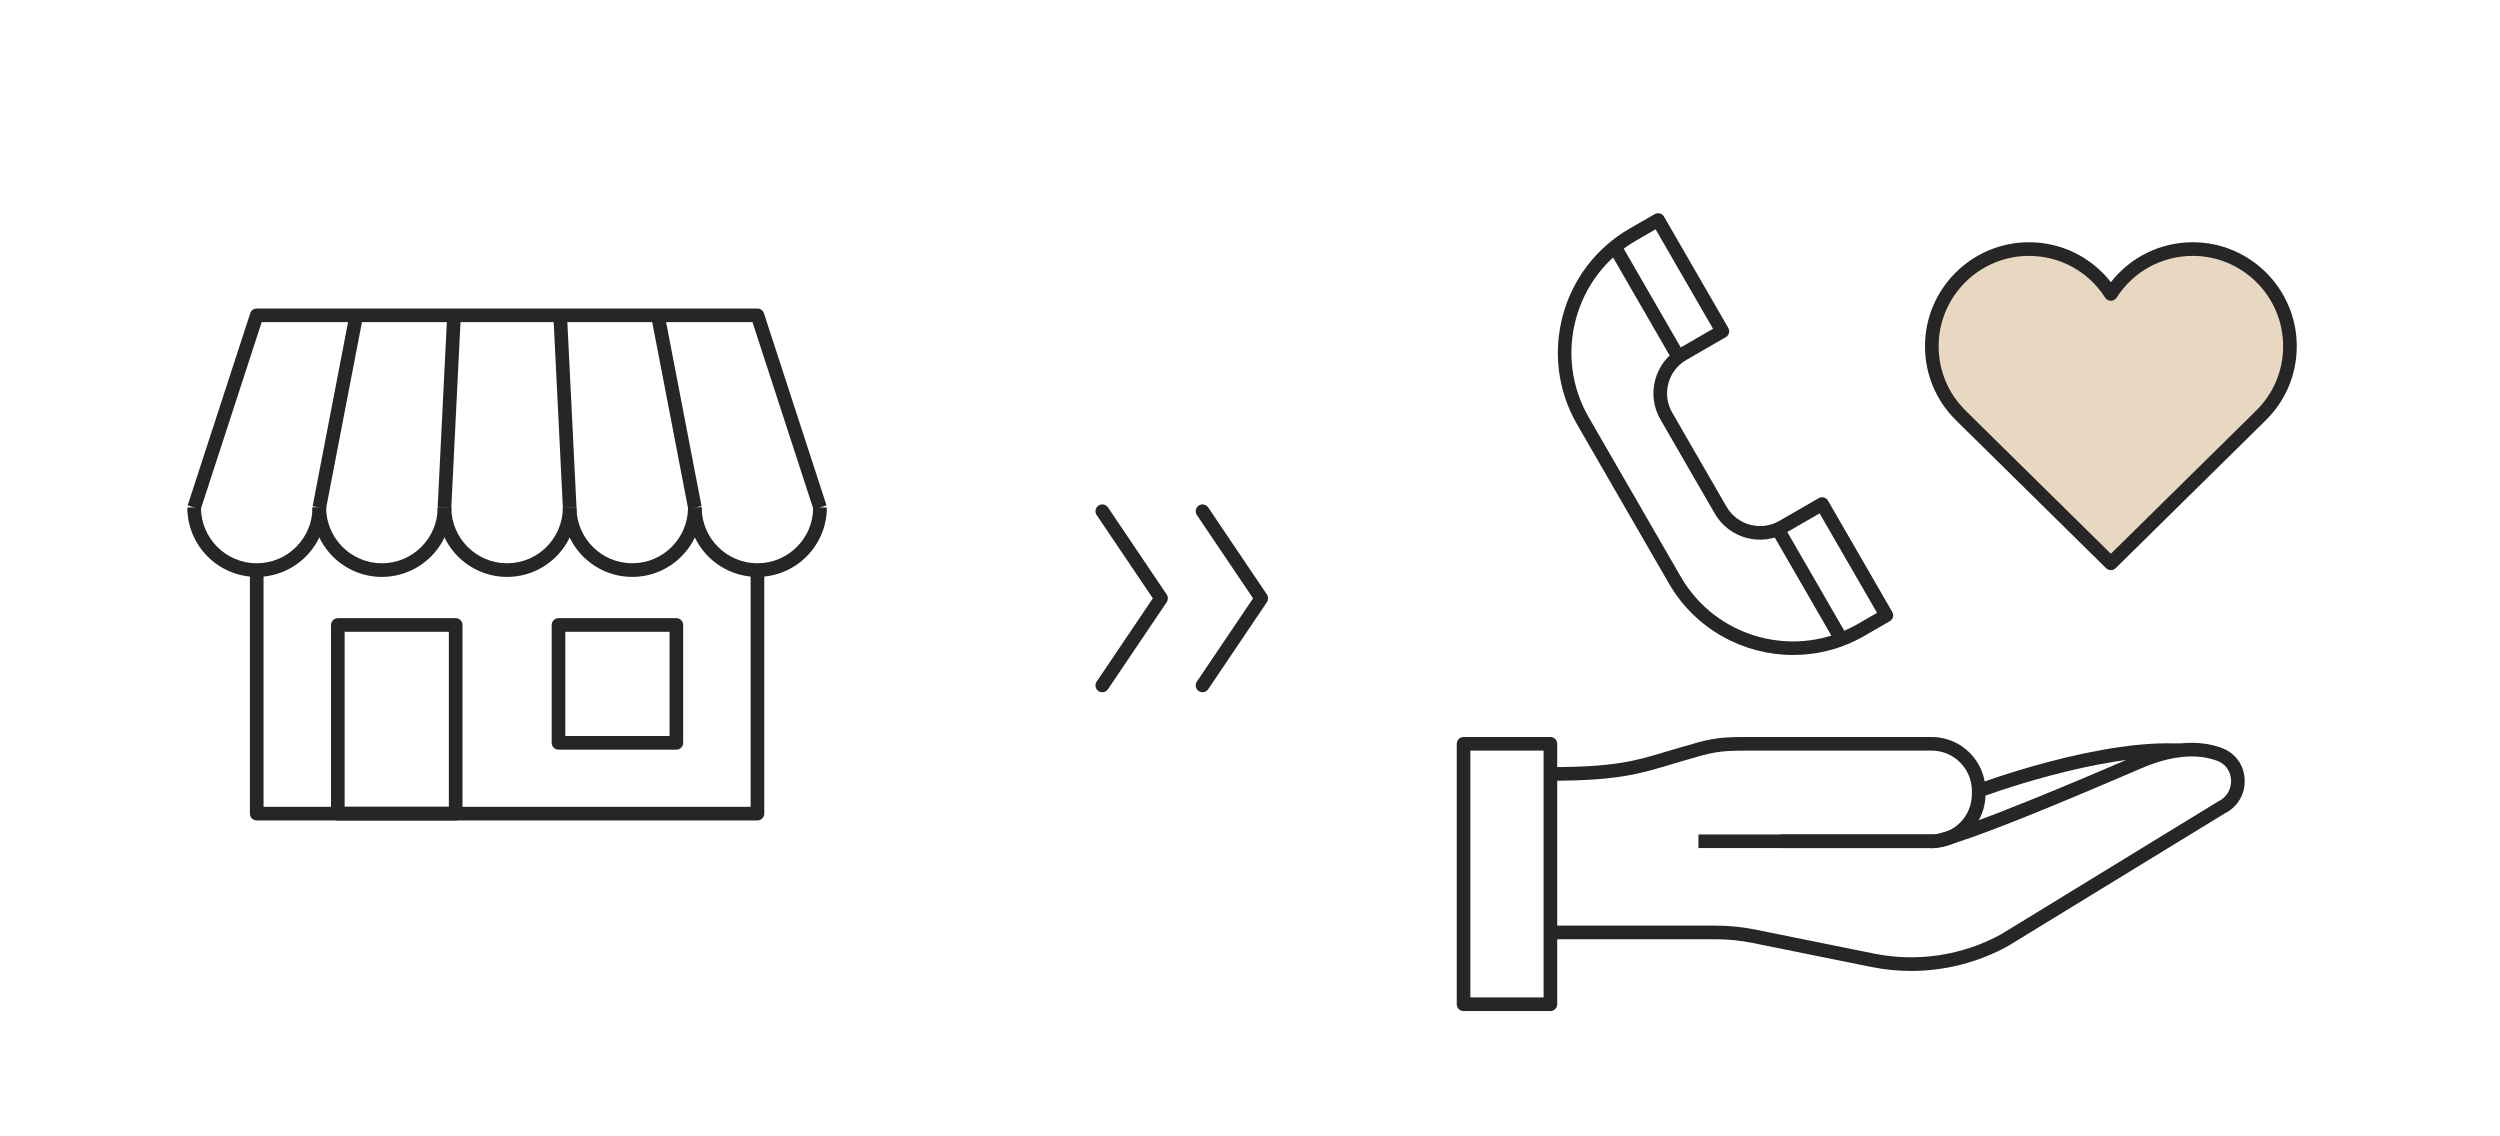 <?xml version="1.0" encoding="UTF-8"?>
<svg id="_アイコン_お迎えまで流れのコピー_2" data-name="★★アイコン_お迎えまで流れのコピー 2" xmlns="http://www.w3.org/2000/svg" width="1100" height="500" viewBox="0 0 1100 500">
  <path d="M682.182,444.865h-38.214c-1.657,0-3-1.343-3-3v-114.587c0-1.657,1.343-3,3-3h38.214c1.657,0,3,1.343,3,3v114.587c0,1.657-1.343,3-3,3ZM646.969,438.865h32.214v-108.587h-32.214v108.587Z" fill="#262626"/>
  <path d="M840.891,427.216c-5.834,0-11.688-.577-17.471-1.747l-52.228-10.562c-5.358-1.083-10.845-1.633-16.307-1.633h-72.704v-6h72.704c5.86,0,11.747.59,17.496,1.752l52.228,10.562c19.07,3.856,38.952.812,55.991-8.572l95.303-58.33c.083-.051.168-.097.255-.14,4.3-2.09,5.661-6.214,5.502-9.376-.199-3.945-2.499-7.101-6.152-8.441-9.184-3.371-20.435-2.237-33.438,3.37-77.636,33.48-89.768,35.567-92.652,35.058h-66.042v-6h66.555c.268,0,.527.035.776.102,2.013-.194,15.184-2.841,88.987-34.669,14.463-6.235,27.207-7.41,37.883-3.493,5.896,2.164,9.757,7.441,10.076,13.772.324,6.428-3.02,12.163-8.733,15.007l-95.244,58.294c-.039.023-.078.046-.117.068-13.131,7.245-27.838,10.979-42.667,10.979ZM852.842,369.431c0,.002.001.003.001.005,0-.002-.001-.003-.001-.005ZM852.839,369.42c.001.003.001.005.002.008-.001-.003-.001-.005-.002-.008ZM852.512,368.627c.144.243.255.51.327.794-.075-.298-.188-.562-.327-.794Z" fill="#262626"/>
  <path d="M849.931,373.157h-102.622v-6h102.622c9.757,0,17.694-7.938,17.694-17.694v-1.49c0-9.757-7.938-17.694-17.694-17.694h-81.583c-12.462,0-14.967.736-27.008,4.273l-3.218.943c-1.433.418-2.806.829-4.145,1.229-12.729,3.806-22.782,6.812-51.795,6.812v-6c28.135,0,37.338-2.752,50.075-6.562,1.352-.403,2.736-.817,4.183-1.24l3.208-.94c12.423-3.649,15.375-4.517,28.699-4.517h81.583c13.065,0,23.694,10.629,23.694,23.694v1.49c0,13.065-10.629,23.694-23.694,23.694Z" fill="#262626"/>
  <path d="M871.685,350.779l-2.121-5.613c.131-.049,13.33-5.017,30.819-9.682,23.586-6.293,43.375-9.086,58.811-8.313l-.301,5.992c-35.403-1.771-86.694,17.422-87.208,17.616Z" fill="#262626"/>
  <path d="M1007.573,152.345c0-23.613-19.142-42.755-42.755-42.755-15.143,0-28.437,7.879-36.033,19.755-7.596-11.875-20.89-19.755-36.033-19.755-23.613,0-42.755,19.142-42.755,42.755,0,12.051,4.993,22.93,13.015,30.702l-.014.002,65.787,64.815,65.787-64.815-.014-.002c8.021-7.772,13.015-18.651,13.015-30.702ZM928.785,175.346h-0.0 0Z" fill="#e8d7c1"/>
  <path d="M928.785,250.864c-.761,0-1.521-.288-2.105-.863l-65.787-64.815c-.058-.057-.112-.115-.164-.175-8.856-8.682-13.731-20.271-13.731-32.665,0-25.229,20.526-45.755,45.756-45.755,14.213,0,27.387,6.493,36.032,17.566,8.646-11.073,21.821-17.566,36.033-17.566,25.229,0,45.755,20.525,45.755,45.755,0,12.396-4.874,23.985-13.732,32.666-.052.06-.106.118-.163.174l-65.787,64.815c-.584.575-1.345.863-2.105.863ZM865.293,181.097l63.492,62.556,63.493-62.557c.061-.07.125-.139.192-.204,7.805-7.562,12.103-17.699,12.103-28.547,0-21.921-17.834-39.755-39.755-39.755-13.622,0-26.147,6.867-33.506,18.37-.552.862-1.504,1.384-2.527,1.384h0c-1.023,0-1.976-.521-2.527-1.384-7.357-11.503-19.883-18.37-33.505-18.37-21.922,0-39.756,17.834-39.756,39.755,0,10.847,4.298,20.984,12.103,28.547.067.065.132.135.193.205Z" fill="#262626"/>
  <path d="M788.979,288.196c-21.79,0-43.009-11.299-54.664-31.487l-40.428-70.022h0c-17.369-30.084-7.024-68.689,23.06-86.059l11.123-6.422c1.437-.829,3.27-.337,4.098,1.098l28.267,48.959c.829,1.435.337,3.27-1.098,4.098l-17.32,10c-3.933,2.271-6.746,5.938-7.921,10.323-1.176,4.386-.572,8.967,1.698,12.899l23.894,41.386c4.688,8.118,15.106,10.909,23.223,6.222l17.32-9.999c.688-.397,1.505-.506,2.276-.3.769.206,1.424.708,1.821,1.397l28.267,48.959c.398.689.506,1.508.3,2.276s-.708,1.424-1.397,1.821l-11.123,6.422c-9.896,5.714-20.714,8.429-31.395,8.429ZM699.083,183.686l40.428,70.022c7.613,13.186,19.904,22.617,34.611,26.558,14.704,3.94,30.067,1.917,43.252-5.694l8.525-4.922-25.267-43.764-14.723,8.5c-10.983,6.345-25.078,2.563-31.418-8.418l-23.894-41.386c-3.072-5.32-3.889-11.519-2.299-17.452,1.59-5.935,5.396-10.895,10.717-13.966l14.723-8.5-25.267-43.764-8.525,4.922c-13.186,7.613-22.617,19.904-26.558,34.611-3.94,14.705-1.918,30.067,5.693,43.252h0Z" fill="#262626"/>
  <rect x="793.226" y="229.119" width="5.999" height="55.922" transform="translate(-21.866 432.555) rotate(-30)" fill="#262626"/>
  <rect x="721.522" y="104.923" width="5.999" height="55.923" transform="translate(30.624 380.058) rotate(-30)" fill="#262626"/>
  <path d="M357.961,224.227l-26.864-82.475H115.138l-26.864,82.475-5.705-1.857,27.539-84.546c.402-1.235,1.554-2.071,2.853-2.071h220.314c1.299,0,2.45.836,2.853,2.071l27.539,84.546-5.705,1.857Z" fill="#262626"/>
  <path d="M112.96,253.838c-16.839,0-30.539-13.7-30.539-30.54h6c0,13.531,11.008,24.54,24.539,24.54s24.539-11.009,24.539-24.54h6c0,16.84-13.7,30.54-30.539,30.54Z" fill="#262626"/>
  <rect x="105.589" y="178.025" width="86.099" height="6.001" transform="translate(-57.229 292.75) rotate(-79.1)" fill="#262626"/>
  <path d="M168.038,253.838c-16.839,0-30.539-13.7-30.539-30.54h6c0,13.531,11.008,24.54,24.539,24.54s24.54-11.009,24.54-24.54h6c0,16.84-13.7,30.54-30.54,30.54Z" fill="#262626"/>
  <rect x="155.341" y="178.026" width="84.649" height="6" transform="translate(7.081 369.491) rotate(-87.164)" fill="#262626"/>
  <rect x="294.595" y="137.976" width="6.001" height="86.099" transform="translate(-28.86 59.534) rotate(-10.899)" fill="#262626"/>
  <rect x="245.568" y="138.701" width="6" height="84.649" transform="translate(-8.627 12.482) rotate(-2.828)" fill="#262626"/>
  <path d="M223.117,253.838c-16.839,0-30.539-13.7-30.539-30.54h6c0,13.531,11.008,24.54,24.539,24.54s24.539-11.009,24.539-24.54h6c0,16.84-13.7,30.54-30.539,30.54Z" fill="#262626"/>
  <path d="M278.196,253.838c-16.84,0-30.54-13.7-30.54-30.54h6c0,13.531,11.009,24.54,24.54,24.54s24.539-11.009,24.539-24.54h6c0,16.84-13.7,30.54-30.539,30.54Z" fill="#262626"/>
  <path d="M333.274,253.838c-16.839,0-30.539-13.7-30.539-30.54h6c0,13.531,11.008,24.54,24.539,24.54s24.539-11.009,24.539-24.54h6c0,16.84-13.7,30.54-30.539,30.54Z" fill="#262626"/>
  <path d="M333.274,360.991H112.96c-1.657,0-3-1.343-3-3v-107.152h6v104.152h214.314v-104.152h6v107.152c0,1.657-1.343,3-3,3Z" fill="#262626"/>
  <path d="M200.498,360.991h-51.859c-1.657,0-3-1.343-3-3v-83.002c0-1.657,1.343-3,3-3h51.859c1.657,0,3,1.343,3,3v83.002c0,1.657-1.343,3-3,3ZM151.639,354.991h45.859v-77.002h-45.859v77.002Z" fill="#262626"/>
  <path d="M297.596,329.848h-51.859c-1.657,0-3-1.343-3-3v-51.859c0-1.657,1.343-3,3-3h51.859c1.657,0,3,1.343,3,3v51.859c0,1.657-1.343,3-3,3ZM248.736,323.848h45.859v-45.859h-45.859v45.859Z" fill="#262626"/>
  <path d="M485.012,304.593c-.577,0-1.16-.166-1.675-.513-1.373-.927-1.736-2.791-.81-4.165l24.722-36.651-24.722-36.65c-.927-1.374-.563-3.238.81-4.165,1.375-.926,3.237-.564,4.165.81l25.854,38.328c.684,1.014.684,2.342,0,3.355l-25.854,38.329c-.58.859-1.526,1.322-2.49,1.322Z" fill="#262626"/>
  <path d="M529.108,304.593c-.577,0-1.16-.166-1.675-.513-1.373-.927-1.736-2.791-.81-4.165l24.722-36.651-24.722-36.65c-.927-1.374-.563-3.238.81-4.165,1.374-.926,3.238-.564,4.165.81l25.854,38.328c.684,1.014.684,2.342,0,3.355l-25.854,38.329c-.58.859-1.526,1.322-2.49,1.322Z" fill="#262626"/>
</svg>